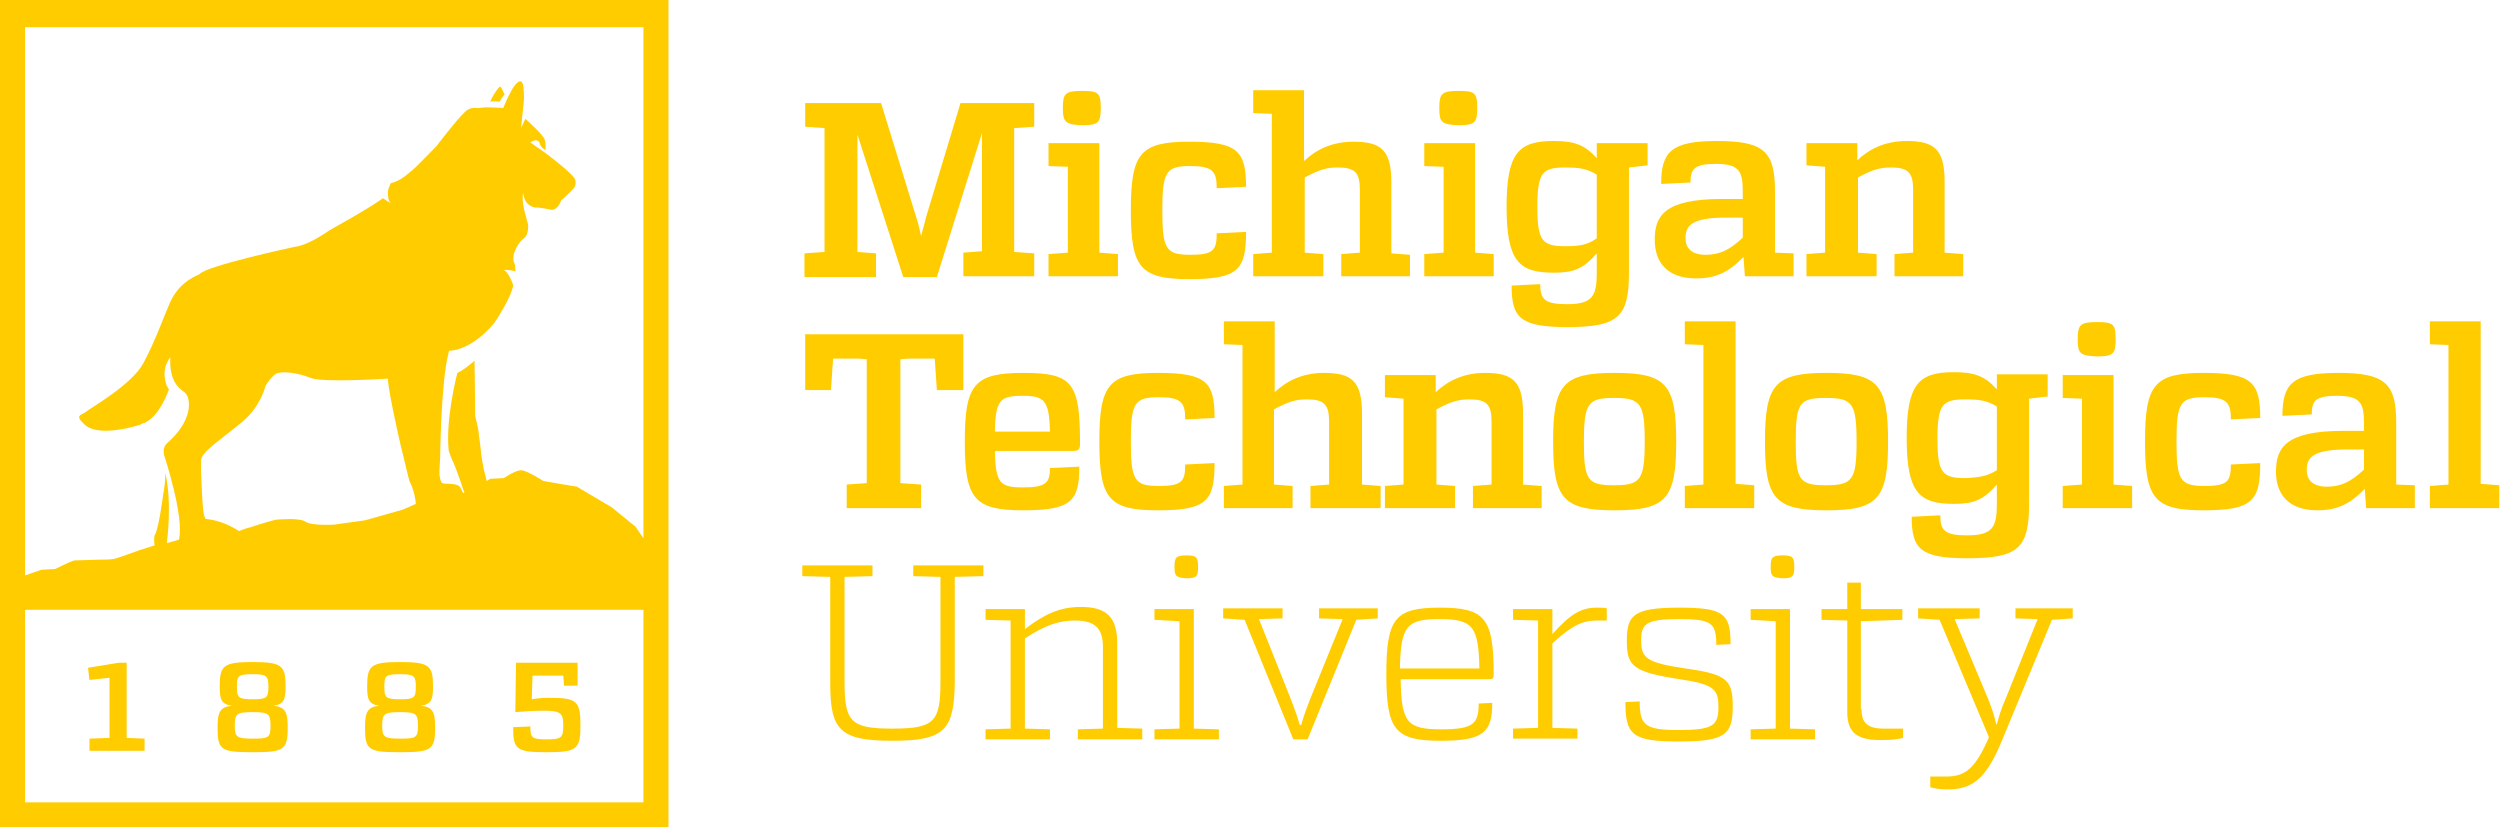<?xml version="1.0" encoding="UTF-8" standalone="no"?>
<svg
   xmlns:dc="http://purl.org/dc/elements/1.1/"
   xmlns:cc="http://creativecommons.org/ns#"
   xmlns:rdf="http://www.w3.org/1999/02/22-rdf-syntax-ns#"
   xmlns:svg="http://www.w3.org/2000/svg"
   xmlns="http://www.w3.org/2000/svg"
   version="1.1"
   id="svg44"
   width="349.3"
   height="115.6">
  <defs
     id="defs48" />
  <g
     id="michigan-tech-logo-fullname"
     viewBox="0 0 349.3 115.6"
     style="fill:#ffcc00;fill-opacity:1">
    <path
       d="m 51,101.7 c 0,3.1 0.5,3.4 4.9,3.4 4.3,0 4.9,-0.3 4.9,-3.4 0,-2.2 -0.3,-2.9 -2,-3.1 1.5,-0.2 1.7,-0.9 1.7,-2.7 0,-2.9 -0.5,-3.4 -4.6,-3.4 -4.1,0 -4.6,0.5 -4.6,3.4 0,1.8 0.2,2.5 1.7,2.7 -1.7,0.2 -2,0.9 -2,3.1 z m 4.9,-7.5 c 1.9,0 2.2,0.2 2.2,1.7 0,1.6 -0.2,1.8 -2.2,1.8 -2,0 -2.2,-0.2 -2.2,-1.8 0,-1.5 0.2,-1.7 2.2,-1.7 z m 0,5.3 c 2.2,0 2.5,0.2 2.5,1.9 0,1.7 -0.3,1.8 -2.5,1.8 -2.2,0 -2.5,-0.2 -2.5,-1.8 0,-1.7 0.3,-1.9 2.5,-1.9 z m -25.5,2.2 c 0,3.1 0.5,3.4 4.9,3.4 4.3,0 4.9,-0.3 4.9,-3.4 0,-2.2 -0.3,-2.9 -2,-3.1 1.5,-0.2 1.7,-0.9 1.7,-2.7 0,-2.9 -0.5,-3.4 -4.6,-3.4 -4.1,0 -4.6,0.5 -4.6,3.4 0,1.8 0.2,2.5 1.7,2.7 -1.7,0.2 -2,0.9 -2,3.1 z m 4.9,-7.5 c 1.9,0 2.2,0.2 2.2,1.7 0,1.6 -0.2,1.8 -2.2,1.8 -2,0 -2.2,-0.2 -2.2,-1.8 0,-1.5 0.2,-1.7 2.2,-1.7 z m 0,5.3 c 2.2,0 2.5,0.2 2.5,1.9 0,1.7 -0.3,1.8 -2.5,1.8 -2.2,0 -2.5,-0.2 -2.5,-1.8 0,-1.7 0.3,-1.9 2.5,-1.9 z m 41.1,3.8 c -2.1,0 -2.3,-0.2 -2.3,-1.8 l -2.4,0.1 c 0,3.1 0.4,3.5 4.7,3.5 4.2,0 4.7,-0.4 4.7,-3.7 0,-3.5 -0.5,-3.9 -4.4,-3.9 -1.1,0 -1.8,0.1 -2.4,0.2 l 0.1,-3.3 h 4.3 l 0.1,1.4 h 1.9 V 92.6 H 72.1 L 72,99.5 c 1.3,-0.1 2.4,-0.2 4.1,-0.2 2.4,0 2.6,0.5 2.6,2.1 0,1.7 -0.3,1.9 -2.3,1.9 z M 69.8,14.2 c 0.2,-0.3 0.4,-0.7 0.7,-1 -0.2,-0.4 -0.5,-1.1 -0.6,-1.1 -0.2,0 -1,1.1 -1.4,2.1 0.6,-0.1 1.1,0 1.3,0 z M 15.3,94.7 v 8.4 l -2.8,0.1 v 1.7 h 7.7 v -1.7 l -2.5,-0.1 V 92.6 h -1.1 l -4.3,0.7 0.2,1.7 z"
       id="path20"
       style="fill:#ffcc00;fill-opacity:1" />
    <path
       d="M 0,0 V 115.6 H 93.4 V 0 Z M 3.5,3.8 H 89.9 V 75.2 L 88.8,73.6 85.5,70.9 80.6,68 78.2,67.6 75.9,67.2 c 0,0 -2.3,-1.5 -3.1,-1.5 -0.8,0 -2.4,1.1 -2.4,1.1 l -1.9,0.1 -0.5,0.3 -0.4,-1.6 c -0.2,-1 -0.4,-2.2 -0.4,-2.4 0,-0.3 -0.2,-1.8 -0.3,-2.5 0,-0.7 -0.5,-2.5 -0.5,-2.5 l -0.1,-7.8 c -0.8,0.7 -1.7,1.4 -2.4,1.7 0,0 -1.7,6.5 -1.2,10.9 0.2,0.5 0.3,0.9 0.4,1.1 0.3,0.5 0.9,2.2 1.3,3.3 0.1,0.3 0.3,1 0.5,1.4 l -0.2,0.1 c -0.1,-0.3 -0.3,-0.6 -0.4,-0.8 -0.4,-0.7 -2.2,-0.4 -2.5,-0.6 -0.3,-0.2 -0.3,-0.8 -0.4,-1.1 v -0.2 -0.5 l 0.1,-1.8 c 0,0 0.1,-10.7 1.2,-14.7 0,-0.1 0,-0.1 0.1,-0.2 0,0 2.9,0.1 6.2,-3.8 1,-1.4 2.2,-3.6 2.5,-4.6 0.1,-0.3 0.2,-0.5 0.2,-0.8 -0.3,-0.8 -0.7,-1.7 -1.3,-2.1 0,0 0.9,0 1.6,0.2 0,-0.5 0,-0.9 -0.2,-1.3 -0.4,-1.2 0.8,-2.9 1.4,-3.3 0.6,-0.4 0.6,-1.5 0.6,-1.8 0,-0.2 -0.2,-0.7 -0.3,-1.2 0,0 -0.7,-2.1 -0.4,-3.4 0,0 0,1.8 1.7,2.1 h 0.4 c 0.7,0.1 1.4,0.2 1.8,0.3 1,0.1 1.4,-1.3 1.4,-1.3 0,0 0.6,-0.5 1.2,-1.1 0.7,-0.7 0.9,-0.9 0.8,-1.7 -0.1,-0.8 -4.3,-3.9 -4.3,-3.9 -0.9,-0.6 -1.7,-1.2 -2,-1.4 0,0 0.6,-0.5 1.1,-0.2 0.4,0.2 -0.1,0.5 1,1.3 0,-0.4 0.1,-1 -0.1,-1.5 -0.2,-0.6 -1.9,-2.2 -2.7,-2.9 l -0.6,1.3 0.4,-3.9 c 0,-1 0,-1.9 -0.2,-2.4 -0.3,-0.6 -0.9,0 -1.4,0.8 -0.6,1 -1.3,2.7 -1.3,2.7 0,0 -1,-0.1 -2,-0.1 -0.3,0 -0.9,0 -1.4,0.1 H 66.7 C 66,15 65.4,15.2 65,15.6 c -1.2,1.1 -4,4.8 -4,4.8 0,0 -2.9,3 -3.4,3.4 -0.6,0.4 -1.4,1.4 -3,1.8 0,0 -0.3,0.6 -0.4,1.1 0,0.6 0,1.3 0.4,1.7 0,0 -0.5,-0.3 -1.1,-0.7 -1.9,1.4 -7,4.2 -7.5,4.5 -0.6,0.4 -3,2.1 -4.9,2.3 0,0 -12.5,2.7 -13.2,3.8 -2.8,1.2 -3.7,3 -4.2,4.1 -0.6,1.3 -2.1,5.5 -3.7,8.4 -1.6,2.9 -7,6 -7.8,6.6 -0.8,0.7 -1.9,0.5 -0.4,1.9 1.4,1.4 5,0.9 7.6,0.1 0.1,0 0.2,-0.1 0.3,-0.1 0.1,-0.1 0.3,-0.2 0.5,-0.2 0.3,-0.2 0.7,-0.4 1,-0.7 1.5,-1.3 2.4,-4 2.4,-4 -0.1,-0.2 -0.2,-0.3 -0.3,-0.5 -0.3,-0.8 -0.7,-2.4 0.5,-4 -0.1,1.8 0.2,3.6 1.7,4.7 0.7,0.4 0.8,1.1 0.8,1.1 0.5,2.1 -1,4.4 -2.4,5.7 -1,0.9 -1.1,1.1 -1,2.1 0,0 2.9,8.7 2.1,11.9 l -1.7,0.5 c 0,0 0.8,-5.5 -0.2,-9.8 0,0.9 -0.1,2 -0.3,3 0,0 -0.6,4.6 -1.1,5.5 -0.2,0.3 -0.2,1 -0.1,1.6 l -2.2,0.7 c 0,0 -3,1.1 -3.5,1.2 -0.4,0.1 -2.2,0.1 -2.2,0.1 0,0 -2.8,0.1 -3.3,0.1 -0.5,0.1 -2.7,1.2 -2.7,1.2 l -1.9,0.1 -2.3,0.8 z m 54.6,66.6 -1.8,0.8 -5.3,1.5 -4.3,0.6 c 0,0 -3.1,0.2 -4,-0.4 -0.9,-0.6 -3.7,-0.3 -4,-0.3 -0.3,0 -2.3,0.6 -3.8,1.1 -0.5,0.1 -1,0.3 -1.5,0.5 -0.8,-0.5 -2.5,-1.5 -4.7,-1.7 0,0 -0.2,-0.4 -0.3,-1.1 -0.1,-0.7 -0.4,-6 -0.3,-7.2 0.2,-1.2 3.2,-3.1 5.8,-5.3 2.6,-2.2 3.2,-5 3.2,-5 0,0 0.8,-1.3 1.5,-1.7 0.8,-0.4 3.1,-0.1 4.8,0.6 1.7,0.7 10.8,0.1 10.8,0.1 0,1.4 1.4,7.7 1.8,9.4 0.3,1.1 0.8,3.4 1.2,4.9 0.7,1.3 0.9,2.9 0.9,3.2 z m 31.8,41.7 H 3.5 V 85.2 h 86.4 z"
       id="path22"
       style="fill:#ffcc00;fill-opacity:1" />
    <g
       id="g26"
       style="fill:#ffcc00;fill-opacity:1">
      <path
         d="m 144.6,38.6 h -10 v -3.3 l 2.6,-0.2 V 18.6 l -6.3,20.1 h -4.7 l -6.4,-19.9 v 16.4 l 2.6,0.2 v 3.3 h -10 v -3.3 l 2.8,-0.2 V 17.9 l -2.7,-0.2 v -3.3 h 10.6 l 4.9,15.9 c 0.3,0.9 0.5,1.8 0.7,2.7 0.2,-0.9 0.5,-1.8 0.7,-2.7 l 4.8,-15.9 h 10.3 v 3.3 l -2.8,0.2 v 17.3 l 2.8,0.2 v 3.2 z m 11.6,0 h -9.7 v -3.1 l 2.7,-0.2 v -12 l -2.7,-0.1 V 20 h 7.1 v 15.3 l 2.6,0.2 z m -7.7,-23.5 c 0,-2 0.3,-2.4 2.7,-2.4 2.3,0 2.6,0.3 2.6,2.4 0,2 -0.3,2.4 -2.6,2.4 -2.3,-0.1 -2.7,-0.4 -2.7,-2.4 z m 25.6,11 -4.1,0.2 c 0,-2.4 -0.6,-3.1 -3.7,-3.1 -3.4,0 -3.9,0.8 -3.9,6.2 0,5.4 0.5,6.2 3.9,6.2 3.2,0 3.7,-0.6 3.7,-3 l 4.1,-0.2 c 0,5.3 -1.1,6.6 -7.9,6.6 -6.9,0 -8.2,-1.6 -8.2,-9.6 0,-8 1.3,-9.6 8.2,-9.6 6.7,0 7.9,1.3 7.9,6.3 z m 23,12.5 h -9.7 v -3.1 l 2.6,-0.2 v -8.8 c 0,-2.4 -0.7,-3.1 -3.1,-3.1 -1.5,0 -2.6,0.3 -4.6,1.4 v 10.5 l 2.6,0.2 v 3.1 h -9.8 v -3.1 l 2.6,-0.2 V 15.9 l -2.6,-0.1 v -3.2 h 7.1 v 9.9 c 1.7,-1.6 3.9,-2.7 6.9,-2.7 3.9,0 5.3,1.2 5.3,5.7 v 9.9 l 2.6,0.2 v 3 z m 11.6,0 H 199 v -3.1 l 2.7,-0.2 v -12 L 199,23.2 V 20 h 7.1 v 15.3 l 2.6,0.2 z m -7.6,-23.5 c 0,-2 0.3,-2.4 2.7,-2.4 2.3,0 2.6,0.3 2.6,2.4 0,2 -0.3,2.4 -2.6,2.4 -2.4,-0.1 -2.7,-0.4 -2.7,-2.4 z m 26.5,8.3 v 14.7 c 0,6.2 -1.5,7.6 -8.6,7.6 -6.6,0 -7.8,-1.3 -7.8,-5.8 l 4,-0.2 c 0,2.1 0.6,2.8 3.7,2.8 3.6,0 4.2,-1.1 4.2,-4.4 v -2.7 c -1.9,2.2 -3.3,2.7 -6,2.7 -4.8,0 -6.6,-1.5 -6.6,-9.2 0,-7.6 1.7,-9.2 6.6,-9.2 2.8,0 4.3,0.5 6,2.4 V 20 h 7.1 v 3.1 z m -4.5,9.9 v -8.9 c -1.3,-0.8 -2.3,-1 -4.4,-1 -3.2,0 -3.9,0.7 -3.9,5.5 0,4.8 0.7,5.5 3.9,5.5 2.1,0 3.1,-0.2 4.4,-1.1 z m 27.5,5.3 h -6.8 l -0.2,-2.7 c -2.1,2.2 -4,3 -6.6,3 -4.1,0 -5.8,-2.3 -5.8,-5.4 0,-3.3 1.3,-5.7 9.4,-5.7 h 2.9 v -1.1 c 0,-2.9 -0.6,-3.8 -3.8,-3.8 -3,0 -3.5,0.7 -3.5,2.6 l -4.1,0.2 c 0,-4.5 1.4,-6 7.8,-6 6.6,0 8.1,1.5 8.1,7 v 8.6 l 2.6,0.1 z m -12.3,-3 c 2,0 3.4,-0.7 5.2,-2.4 v -2.8 h -2.3 c -5,0 -5.7,1.2 -5.7,2.9 0,1.3 0.8,2.3 2.8,2.3 z m 36.1,3 h -9.7 v -3.1 l 2.6,-0.2 v -8.8 c 0,-2.4 -0.7,-3.1 -3.1,-3.1 -1.5,0 -2.6,0.3 -4.6,1.4 v 10.5 l 2.6,0.2 v 3.1 h -9.8 v -3.1 l 2.6,-0.2 v -12 l -2.6,-0.2 V 20 h 7.1 v 2.4 c 1.7,-1.6 3.9,-2.7 6.9,-2.7 3.9,0 5.3,1.2 5.3,5.7 v 9.9 l 2.6,0.2 v 3.1 z M 134.5,54.5 h -3.6 l -0.3,-4.4 h -3.7 l -1.1,0.1 v 17.3 l 2.9,0.2 V 71 h -10.4 v -3.3 l 2.8,-0.2 V 50.2 L 120,50.1 h -3.6 l -0.3,4.4 h -3.6 v -7.8 h 22.1 v 7.8 z m 12.2,10.9 4.1,-0.2 c 0,4.8 -1.1,6.1 -7.8,6.1 -6.9,0 -8.2,-1.6 -8.2,-9.6 0,-8 1.3,-9.6 8.2,-9.6 6.9,0 7.9,1.4 7.9,9.9 0,0.8 -0.2,1 -1,1 H 139 c 0.1,4.5 0.7,5.1 3.9,5.1 3.2,0 3.8,-0.6 3.8,-2.7 z M 139,60.3 h 7.7 c -0.1,-4.4 -0.8,-5 -3.8,-5 -3.2,0 -3.8,0.6 -3.9,5 z m 30.7,-1.9 -4.1,0.2 c 0,-2.4 -0.6,-3.1 -3.7,-3.1 -3.4,0 -3.9,0.8 -3.9,6.2 0,5.4 0.5,6.2 3.9,6.2 3.2,0 3.7,-0.6 3.7,-3 l 4.1,-0.2 c 0,5.3 -1.1,6.6 -7.9,6.6 -6.9,0 -8.2,-1.6 -8.2,-9.6 0,-8 1.3,-9.6 8.2,-9.6 6.8,0 7.9,1.3 7.9,6.3 z M 192.8,71 h -9.7 v -3.1 l 2.6,-0.2 v -8.8 c 0,-2.4 -0.7,-3.1 -3.1,-3.1 -1.5,0 -2.6,0.3 -4.6,1.4 v 10.5 l 2.6,0.2 V 71 H 171 v -3.1 l 2.6,-0.2 V 48.2 L 171,48.1 v -3.2 h 7.1 v 9.9 c 1.7,-1.6 3.9,-2.7 6.9,-2.7 3.9,0 5.3,1.2 5.3,5.7 v 9.9 l 2.6,0.2 V 71 Z m 22.7,0 h -9.7 v -3.1 l 2.6,-0.2 v -8.8 c 0,-2.4 -0.7,-3.1 -3.1,-3.1 -1.5,0 -2.6,0.3 -4.6,1.4 v 10.5 l 2.6,0.2 V 71 h -9.8 v -3.1 l 2.6,-0.2 v -12 l -2.6,-0.2 v -3.1 h 7.1 v 2.4 c 1.7,-1.6 3.9,-2.7 6.9,-2.7 3.9,0 5.3,1.2 5.3,5.7 v 9.9 l 2.6,0.2 V 71 Z m 18.7,-9.3 c 0,8 -1.4,9.6 -8.6,9.6 -7.2,0 -8.6,-1.6 -8.6,-9.6 0,-8 1.4,-9.6 8.6,-9.6 7.2,0 8.6,1.6 8.6,9.6 z m -12.9,0 c 0,5.4 0.5,6.1 4.2,6.1 3.7,0 4.3,-0.7 4.3,-6.1 0,-5.4 -0.6,-6.1 -4.3,-6.1 -3.6,0 -4.2,0.7 -4.2,6.1 z m 23.9,9.3 h -9.8 V 67.9 L 238,67.7 V 48.2 l -2.6,-0.1 v -3.2 h 7.1 v 22.7 l 2.6,0.2 V 71 Z m 18.6,-9.3 c 0,8 -1.4,9.6 -8.6,9.6 -7.2,0 -8.6,-1.6 -8.6,-9.6 0,-8 1.4,-9.6 8.6,-9.6 7.2,0 8.6,1.6 8.6,9.6 z m -12.9,0 c 0,5.4 0.5,6.1 4.2,6.1 3.7,0 4.3,-0.7 4.3,-6.1 0,-5.4 -0.6,-6.1 -4.3,-6.1 -3.7,0 -4.2,0.7 -4.2,6.1 z m 32.6,-6 v 14.7 c 0,6.2 -1.5,7.6 -8.6,7.6 -6.6,0 -7.8,-1.3 -7.8,-5.8 l 4,-0.2 c 0,2.1 0.6,2.8 3.7,2.8 3.6,0 4.2,-1.1 4.2,-4.4 v -2.7 c -1.9,2.2 -3.3,2.7 -6,2.7 -4.8,0 -6.6,-1.5 -6.6,-9.2 0,-7.6 1.7,-9.2 6.6,-9.2 2.8,0 4.3,0.5 6,2.4 v -2.1 h 7.1 v 3.1 z m -4.5,10 v -8.9 c -1.3,-0.8 -2.3,-1 -4.4,-1 -3.2,0 -3.9,0.7 -3.9,5.5 0,4.8 0.7,5.5 3.9,5.5 2.1,-0.1 3.1,-0.3 4.4,-1.1 z m 18.9,5.3 h -9.7 v -3.1 l 2.7,-0.2 v -12 l -2.7,-0.1 v -3.2 h 7.1 v 15.3 l 2.6,0.2 z m -7.6,-23.6 c 0,-2 0.3,-2.4 2.7,-2.4 2.3,0 2.6,0.3 2.6,2.4 0,2 -0.3,2.4 -2.6,2.4 -2.4,-0.1 -2.7,-0.4 -2.7,-2.4 z m 25.5,11 -4.1,0.2 c 0,-2.4 -0.6,-3.1 -3.7,-3.1 -3.4,0 -3.9,0.8 -3.9,6.2 0,5.4 0.5,6.2 3.9,6.2 3.2,0 3.7,-0.6 3.7,-3 l 4.1,-0.2 c 0,5.3 -1.1,6.6 -7.9,6.6 -6.9,0 -8.2,-1.6 -8.2,-9.6 0,-8 1.3,-9.6 8.2,-9.6 6.7,0 7.9,1.3 7.9,6.3 z M 337.4,71 h -6.8 l -0.2,-2.7 c -2.1,2.2 -4,3 -6.6,3 -4.1,0 -5.8,-2.3 -5.8,-5.4 0,-3.3 1.3,-5.7 9.4,-5.7 h 2.9 v -1.1 c 0,-2.9 -0.6,-3.8 -3.8,-3.8 -3,0 -3.5,0.7 -3.5,2.6 l -4.1,0.2 c 0,-4.5 1.4,-6 7.8,-6 6.6,0 8.1,1.5 8.1,7 v 8.6 l 2.6,0.1 V 71 Z m -12.3,-3 c 2,0 3.4,-0.7 5.2,-2.4 V 62.8 H 328 c -5,0 -5.7,1.2 -5.7,2.9 0,1.2 0.7,2.3 2.8,2.3 z m 24.2,3 h -9.8 v -3.1 l 2.6,-0.2 V 48.2 l -2.6,-0.1 v -3.2 h 7.1 v 22.7 l 2.6,0.2 V 71 Z m -215.9,9.6 v 14.8 c -0.1,6.6 -1.4,8.1 -8.7,8.1 -7.4,0 -8.7,-1.5 -8.7,-8.1 V 80.6 l -3.9,-0.1 V 79 h 9.8 v 1.5 l -3.9,0.1 v 14.7 c 0,5.6 0.9,6.5 6.7,6.5 5.8,0 6.7,-0.9 6.7,-6.5 V 80.6 l -3.8,-0.1 V 79 h 9.8 v 1.5 z m 26.2,22.7 h -9 v -1.4 l 3.5,-0.1 V 90.4 c 0,-2.6 -1.1,-3.7 -3.9,-3.7 -2.2,0 -4.1,0.6 -7,2.5 v 12.6 l 3.5,0.1 v 1.4 h -9 v -1.4 l 3.5,-0.1 V 86.7 l -3.5,-0.1 v -1.5 h 5.5 v 2.8 c 2.6,-2 4.8,-3.1 7.8,-3.1 3.6,0 5.1,1.4 5.1,5.1 v 11.8 l 3.5,0.1 z m 10.7,0 h -9 v -1.4 l 3.5,-0.1 v -15 l -3.5,-0.2 v -1.5 h 5.5 v 16.7 l 3.5,0.1 z m -6.2,-24.1 c 0,-1.3 0.2,-1.6 1.7,-1.6 1.4,0 1.6,0.3 1.6,1.6 0,1.3 -0.2,1.6 -1.6,1.6 -1.5,-0.1 -1.7,-0.3 -1.7,-1.6 z m 25.4,7.4 -6.8,16.7 h -2 l -6.8,-16.7 -3,-0.2 V 85 h 8.3 v 1.4 l -3.3,0.1 4.5,11.3 c 0.5,1.3 0.9,2.4 1.2,3.5 h 0.2 c 0.3,-1.1 0.7,-2.2 1.2,-3.5 l 4.6,-11.3 -3.3,-0.1 V 85 h 8.2 v 1.4 z m 17.1,11.7 1.9,-0.1 c 0,4.1 -1.2,5.3 -7.2,5.3 -6.4,0 -7.6,-1.5 -7.6,-9.3 0,-7.8 1.2,-9.3 7.5,-9.3 6.3,0 7.5,1.5 7.5,9.3 0,0.6 -0.1,0.7 -0.7,0.7 h -12.3 c 0.1,6.1 0.9,7 5.7,7 4.5,0 5.2,-0.8 5.2,-3.6 z m -11,-4.9 h 11.1 c -0.1,-6 -1,-6.9 -5.6,-6.9 -4.5,0 -5.4,0.9 -5.5,6.9 z M 224.5,85 v 1.7 h -1.4 c -2,0 -3.5,0.7 -6.2,3.2 v 11.8 l 3.5,0.1 v 1.4 h -9 v -1.4 l 3.5,-0.1 v -15 l -3.5,-0.1 v -1.5 h 5.5 v 3.5 c 2.5,-2.8 4,-3.7 6.2,-3.7 0.6,0 1.1,0 1.4,0.1 z m 17.3,5 -2,0.1 c 0,-3.1 -0.7,-3.6 -5.2,-3.6 -4.7,0 -5.3,0.7 -5.3,3 0,2.4 0.7,3.1 6.2,3.9 5.8,0.8 6.6,1.6 6.6,5.3 0,4 -1.1,4.9 -7.6,4.9 -6.4,0 -7.4,-0.9 -7.4,-5.5 l 2,-0.1 c 0,3.3 0.7,4 5.4,4 4.8,0 5.6,-0.6 5.6,-3.2 0,-2.4 -0.5,-3.2 -5.4,-3.9 -6.5,-1 -7.4,-1.8 -7.4,-5.3 0,-3.6 0.8,-4.7 7.3,-4.7 6.2,0 7.2,0.8 7.2,5.1 z m 11.8,13.3 h -9 v -1.4 l 3.5,-0.1 v -15 l -3.5,-0.2 v -1.5 h 5.5 v 16.7 l 3.5,0.1 z m -6.2,-24.1 c 0,-1.3 0.2,-1.6 1.7,-1.6 1.4,0 1.6,0.3 1.6,1.6 0,1.3 -0.2,1.6 -1.6,1.6 -1.5,-0.1 -1.7,-0.3 -1.7,-1.6 z m 12.7,19.9 c 0,1.9 0.8,2.7 3.1,2.7 h 2.7 v 1.3 c -0.8,0.2 -1.7,0.3 -3.2,0.3 -3.4,0 -4.6,-1.2 -4.6,-3.9 V 86.7 l -3.6,-0.1 v -1.5 h 3.6 v -3.7 h 1.9 v 3.7 h 5.8 v 1.5 l -5.8,0.2 v 12.3 z m 26.6,-12.5 -7,16.9 c -2.3,5.6 -4.3,6.8 -7.7,6.8 -0.8,0 -1.5,-0.1 -2.3,-0.3 v -1.5 h 2.1 c 2.7,0 4.1,-0.9 6.1,-5.5 L 271,86.6 268,86.4 V 85 h 8.6 v 1.4 l -3.5,0.1 4.7,11.2 c 0.5,1.3 0.9,2.4 1.1,3.5 h 0.1 c 0.3,-1.1 0.6,-2.2 1.2,-3.5 l 4.5,-11.2 -3.1,-0.1 V 85 h 8 v 1.4 z"
         id="path24"
         style="fill:#ffcc00;fill-opacity:1" />
    </g>
  </g>
</svg>
